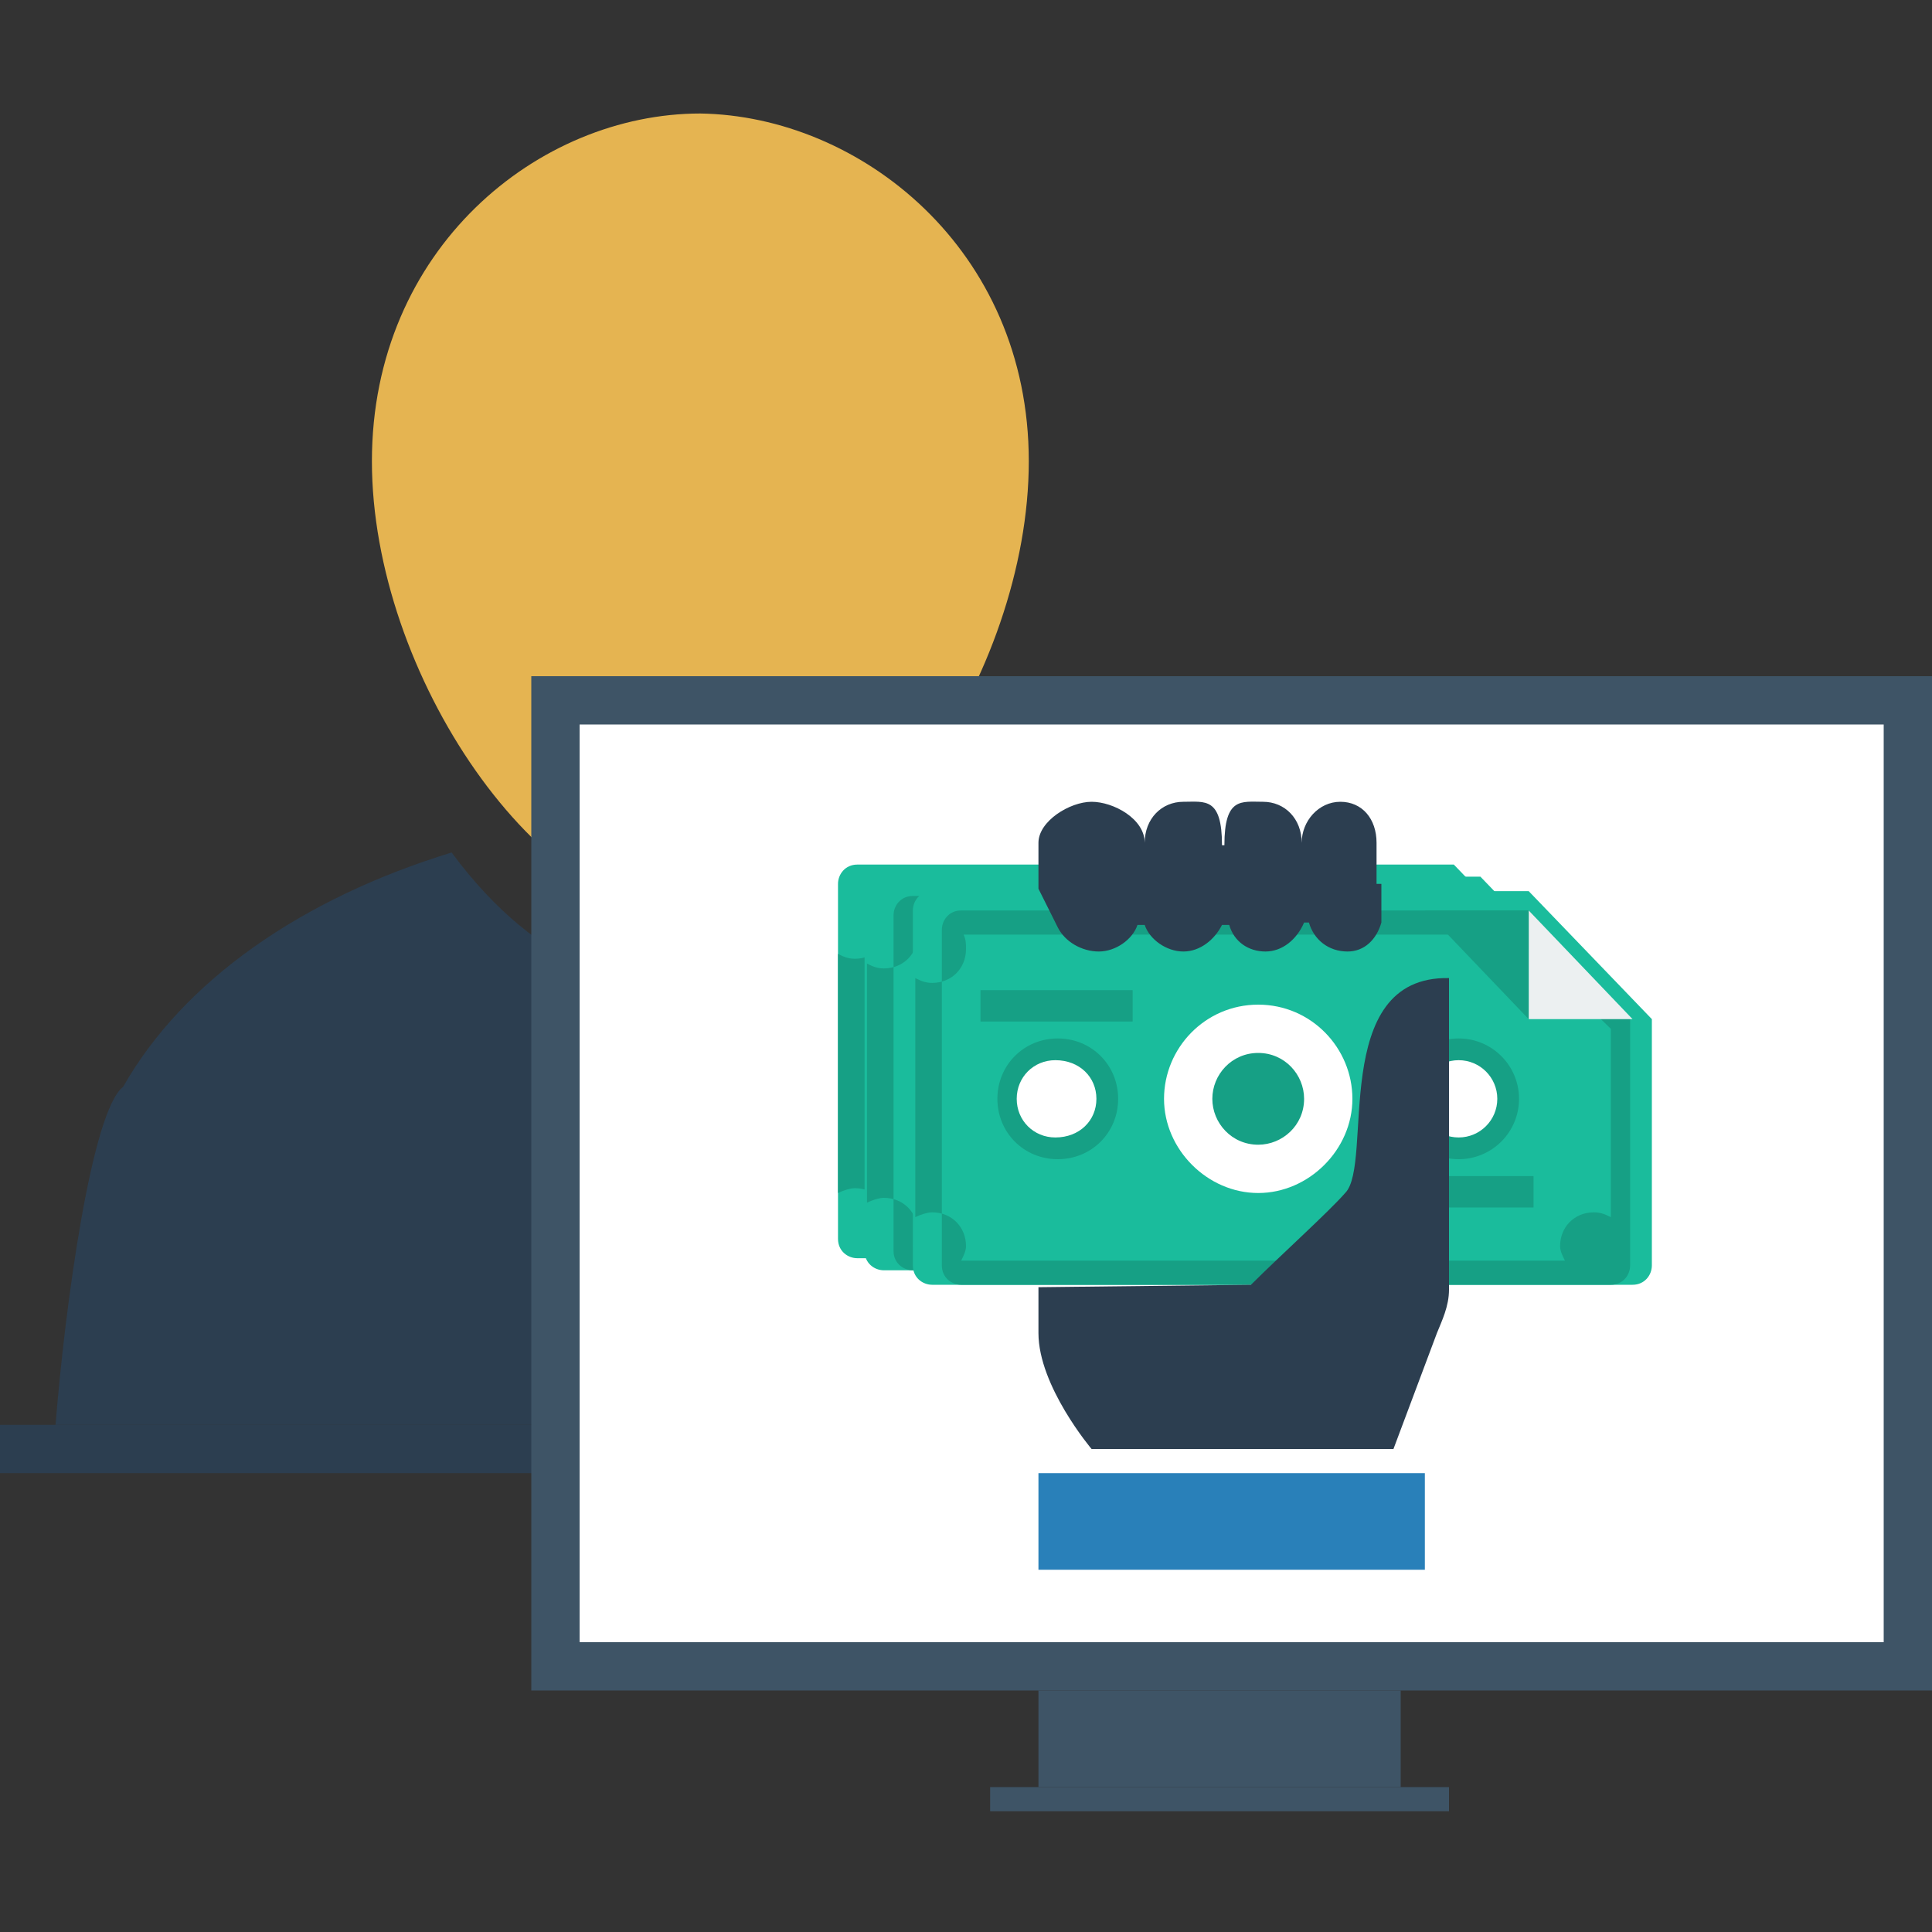 <?xml version="1.0" encoding="utf-8"?>
<!-- Generator: Adobe Illustrator 15.0.0, SVG Export Plug-In . SVG Version: 6.00 Build 0)  -->

<svg version="1.1" id="Layer_1" xmlns="http://www.w3.org/2000/svg" xmlns:xlink="http://www.w3.org/1999/xlink" x="0px" y="0px"
	 width="80px" height="80px" viewBox="0 0 80 80" enable-background="new 0 0 80 80" xml:space="preserve">
<rect x="0" y="0" width="80" height="80" fill="#333333" stroke="none"/>
<g>
	<g>
		<path fill="#E5B451" d="M42.6,19.1c0,8.8-6.9,19-13.6,19c-6.7,0-13.6-10.2-13.6-19c0-8.8,6.9-14.4,13.6-14.4
			C35.6,4.8,42.6,10.3,42.6,19.1z"/>
		<path fill="#2C3E50" d="M55.6,59c-0.3-5-1.4-13.4-2.7-14.4c-2.7-4.3-7.7-7.7-14-9.5c-3.8,5.3-7.9,5.9-10.1,5.9
			c-2.5,0-6.4-0.7-10.1-5.7C12.5,37.2,7.6,40.6,5.1,45c-1.3,1-2.4,9-2.8,14H55.6z"/>
		<rect y="59" fill="#2C3E50" width="57" height="2"/>
	</g>
	<rect x="43" y="70" fill="#3E5466" width="15" height="4"/>
	<rect x="23" y="29" fill="#FFFFFF" stroke="#3E5466" stroke-width="2" stroke-miterlimit="10" width="56" height="40"/>
	<rect x="41" y="74" fill="#3E5466" width="19" height="1"/>
	<g>
		<g>
			<g>
				<g>
					<path fill="#1ABC9C" d="M60.2,35.8H35.5c-0.5,0-0.8,0.4-0.8,0.8l0,14.7c0,0.5,0.4,0.8,0.8,0.8h29c0.5,0,0.8-0.4,0.8-0.8V41.1
						L60.2,35.8z"/>
				</g>
				<path fill="#16A085" d="M60.1,36.7H36.7c-0.5,0-0.8,0.4-0.8,0.8v13.9c0,0.5,0.4,0.8,0.8,0.8h27c0.5,0,0.8-0.4,0.8-0.8V41.1
					L60.1,36.7z M63.5,41.6v7.8c-0.2-0.1-0.4-0.2-0.7-0.2c-0.8,0-1.4,0.6-1.4,1.4c0,0.2,0.1,0.4,0.2,0.6h-25
					c0.1-0.2,0.2-0.4,0.2-0.6c0-0.8-0.6-1.4-1.4-1.4c-0.2,0-0.5,0.1-0.7,0.2v-9.9c0.2,0.1,0.4,0.2,0.7,0.2c0.8,0,1.4-0.6,1.4-1.4
					c0-0.2,0-0.4-0.1-0.6h22.8L63.5,41.6z"/>
				<polygon fill="#ECF0F1" points="64.5,41.1 60.2,36.7 60.2,41.1 				"/>
				<polygon fill="#16A085" points="55.9,36.7 60.2,41.1 60.2,36.7 				"/>
			</g>
			<g>
				<path fill="#16A085" d="M49,47.4c-1.6,0-2.9-1.3-2.9-2.9s1.3-2.9,2.9-2.9c1.6,0,2.9,1.3,2.9,2.9S50.6,47.4,49,47.4z"/>
				<g>
					<path fill="#FFFFFF" d="M49,42.5c1.1,0,1.9,0.9,1.9,1.9S50,46.4,49,46.4c-1.1,0-1.9-0.9-1.9-1.9S47.9,42.5,49,42.5 M49,40.5
						c-2.2,0-3.9,1.8-3.9,3.9c0,2.2,1.8,3.9,3.9,3.9s3.9-1.8,3.9-3.9C52.9,42.3,51.1,40.5,49,40.5L49,40.5z"/>
				</g>
			</g>
			<g>
				<g>
					<path fill="#16A085" d="M43.2,44.5c0,1.4-1.1,2.5-2.5,2.5c-1.4,0-2.5-1.1-2.5-2.5s1.1-2.5,2.5-2.5
						C42.1,41.9,43.2,43.1,43.2,44.5z"/>
				</g>
				<g>
					<path fill="#FFFFFF" d="M42.3,44.5c0,0.9-0.7,1.6-1.7,1.6c-0.9,0-1.6-0.7-1.6-1.6s0.7-1.6,1.6-1.6
						C41.6,42.8,42.3,43.5,42.3,44.5z"/>
				</g>
			</g>
			<g>
				<g>
					<circle fill="#16A085" cx="57.3" cy="44.5" r="2.5"/>
				</g>
				<g>
					<circle fill="#FFFFFF" cx="57.3" cy="44.5" r="1.6"/>
				</g>
			</g>
			<g>
				<g>
					<rect x="54.1" y="47.7" fill="#16A085" width="6.3" height="1.3"/>
				</g>
			</g>
			<g>
				<rect x="37.5" y="39.9" fill="#16A085" width="6.3" height="1.3"/>
			</g>
		</g>
		<g>
			<g>
				<g>
					<path fill="#1ABC9C" d="M61.3,36.3H36.6c-0.5,0-0.8,0.4-0.8,0.8l0,14.7c0,0.5,0.4,0.8,0.8,0.8h29c0.5,0,0.8-0.4,0.8-0.8V41.6
						L61.3,36.3z"/>
				</g>
				<path fill="#16A085" d="M61.3,37.1H37.8c-0.5,0-0.8,0.4-0.8,0.8v13.9c0,0.5,0.4,0.8,0.8,0.8h27c0.5,0,0.8-0.4,0.8-0.8V41.6
					L61.3,37.1z M64.7,42v7.8c-0.2-0.1-0.4-0.2-0.7-0.2c-0.8,0-1.4,0.6-1.4,1.4c0,0.2,0.1,0.4,0.2,0.6h-25c0.1-0.2,0.2-0.4,0.2-0.6
					c0-0.8-0.6-1.4-1.4-1.4c-0.2,0-0.5,0.1-0.7,0.2v-9.9c0.2,0.1,0.4,0.2,0.7,0.2c0.8,0,1.4-0.6,1.4-1.4c0-0.2,0-0.4-0.1-0.6h22.8
					L64.7,42z"/>
				<polygon fill="#ECF0F1" points="65.6,41.5 61.3,37.1 61.3,41.5 				"/>
				<polygon fill="#16A085" points="57,37.1 61.3,41.5 61.3,37.1 				"/>
			</g>
			<g>
				<path fill="#16A085" d="M50.1,47.8c-1.6,0-2.9-1.3-2.9-2.9c0-1.6,1.3-2.9,2.9-2.9c1.6,0,2.9,1.3,2.9,2.9
					C53,46.5,51.7,47.8,50.1,47.8z"/>
				<g>
					<path fill="#FFFFFF" d="M50.1,43c1.1,0,1.9,0.9,1.9,1.9c0,1.1-0.9,1.9-1.9,1.9c-1.1,0-1.9-0.9-1.9-1.9
						C48.2,43.8,49.1,43,50.1,43 M50.1,41c-2.2,0-3.9,1.8-3.9,3.9s1.8,3.9,3.9,3.9c2.2,0,3.9-1.8,3.9-3.9S52.3,41,50.1,41L50.1,41z"
						/>
				</g>
			</g>
			<g>
				<g>
					<path fill="#16A085" d="M44.3,44.9c0,1.4-1.1,2.5-2.5,2.5c-1.4,0-2.5-1.1-2.5-2.5c0-1.4,1.1-2.5,2.5-2.5
						C43.2,42.4,44.3,43.5,44.3,44.9z"/>
				</g>
				<g>
					<path fill="#FFFFFF" d="M43.5,44.9c0,0.9-0.7,1.6-1.7,1.6c-0.9,0-1.6-0.7-1.6-1.6c0-0.9,0.7-1.6,1.6-1.6
						C42.7,43.2,43.5,44,43.5,44.9z"/>
				</g>
			</g>
			<g>
				<g>
					<path fill="#16A085" d="M60.9,44.9c0,1.4-1.1,2.5-2.5,2.5s-2.5-1.1-2.5-2.5c0-1.4,1.1-2.5,2.5-2.5S60.9,43.5,60.9,44.9z"/>
				</g>
				<g>
					<path fill="#FFFFFF" d="M60.1,44.9c0,0.9-0.7,1.6-1.7,1.6c-0.9,0-1.6-0.7-1.6-1.6c0-0.9,0.7-1.6,1.6-1.6
						C59.3,43.2,60.1,44,60.1,44.9z"/>
				</g>
			</g>
			<g>
				<g>
					<rect x="55.3" y="48.1" fill="#16A085" width="6.3" height="1.3"/>
				</g>
			</g>
			<g>
				<rect x="38.6" y="40.4" fill="#16A085" width="6.3" height="1.3"/>
			</g>
		</g>
		<g>
			<g>
				<g>
					<path fill="#1ABC9C" d="M63.3,36.9H38.6c-0.5,0-0.8,0.4-0.8,0.8l0,14.7c0,0.5,0.4,0.8,0.8,0.8h29c0.5,0,0.8-0.4,0.8-0.8V42.2
						L63.3,36.9z"/>
				</g>
				<path fill="#16A085" d="M63.3,37.7H39.8c-0.5,0-0.8,0.4-0.8,0.8v13.9c0,0.5,0.4,0.8,0.8,0.8h26.9c0.5,0,0.8-0.4,0.8-0.8V42.2
					L63.3,37.7z M66.7,42.6v7.8c-0.2-0.1-0.4-0.2-0.7-0.2c-0.8,0-1.4,0.6-1.4,1.4c0,0.2,0.1,0.4,0.2,0.6h-25
					c0.1-0.2,0.2-0.4,0.2-0.6c0-0.8-0.6-1.4-1.4-1.4c-0.2,0-0.5,0.1-0.7,0.2v-9.9c0.2,0.1,0.4,0.2,0.7,0.2c0.8,0,1.4-0.6,1.4-1.4
					c0-0.2,0-0.4-0.1-0.6h22.8L66.7,42.6z"/>
				<polygon fill="#ECF0F1" points="67.6,42.2 63.3,37.7 63.3,42.2 				"/>
				<polygon fill="#16A085" points="59,37.7 63.3,42.2 63.3,37.7 				"/>
			</g>
			<g>
				<path fill="#16A085" d="M52.1,48.4c-1.6,0-2.9-1.3-2.9-2.9c0-1.6,1.3-2.9,2.9-2.9c1.6,0,2.9,1.3,2.9,2.9
					C55,47.1,53.7,48.4,52.1,48.4z"/>
				<g>
					<path fill="#FFFFFF" d="M52.1,43.6c1.1,0,1.9,0.9,1.9,1.9c0,1.1-0.9,1.9-1.9,1.9c-1.1,0-1.9-0.9-1.9-1.9
						C50.2,44.5,51,43.6,52.1,43.6 M52.1,41.6c-2.2,0-3.9,1.8-3.9,3.9s1.8,3.9,3.9,3.9s3.9-1.8,3.9-3.9S54.3,41.6,52.1,41.6
						L52.1,41.6z"/>
				</g>
			</g>
			<g>
				<g>
					<path fill="#16A085" d="M46.3,45.5c0,1.4-1.1,2.5-2.5,2.5c-1.4,0-2.5-1.1-2.5-2.5c0-1.4,1.1-2.5,2.5-2.5
						C45.2,43,46.3,44.1,46.3,45.5z"/>
				</g>
				<g>
					<path fill="#FFFFFF" d="M45.4,45.5c0,0.9-0.7,1.6-1.7,1.6c-0.9,0-1.6-0.7-1.6-1.6c0-0.9,0.7-1.6,1.6-1.6
						C44.7,43.9,45.4,44.6,45.4,45.5z"/>
				</g>
			</g>
			<g>
				<g>
					<circle fill="#16A085" cx="60.4" cy="45.5" r="2.5"/>
				</g>
				<g>
					<circle fill="#FFFFFF" cx="60.4" cy="45.5" r="1.6"/>
				</g>
			</g>
			<g>
				<g>
					<rect x="57.2" y="48.7" fill="#16A085" width="6.3" height="1.3"/>
				</g>
			</g>
			<g>
				<rect x="40.6" y="41" fill="#16A085" width="6.3" height="1.3"/>
			</g>
		</g>
		<path fill="#2C3E50" d="M57,36.6v-1.7c0-1-0.6-1.7-1.5-1.7c-0.9,0-1.6,0.8-1.6,1.7c0-1-0.7-1.7-1.6-1.7c-0.9,0-1.6-0.2-1.6,1.8
			h-0.1c0-2-0.7-1.8-1.6-1.8c-0.9,0-1.6,0.7-1.6,1.7c0-1-1.3-1.7-2.2-1.7c-0.9,0-2.2,0.8-2.2,1.7v1.9l0.8,1.6c0.3,0.6,1,1,1.7,1
			c0.7,0,1.4-0.5,1.6-1.1l0.3,0c0.2,0.6,0.9,1.1,1.6,1.1c0.7,0,1.3-0.5,1.6-1.1l0.3,0c0.2,0.7,0.8,1.1,1.5,1.1
			c0.7,0,1.3-0.5,1.6-1.2l0.2,0c0.2,0.7,0.8,1.2,1.6,1.2c0.7,0,1.2-0.5,1.4-1.2l0,0V36.6z"/>
		<g>
			<rect x="43" y="61" fill="#2980B9" width="16" height="4"/>
			<path fill="#2C3E50" d="M60,40.5c-5-0.1-3.1,7.7-4.3,8.9C55,50.2,53,52,51.8,53.2L43,53.3v1.9c0,2.2,2.2,4.8,2.2,4.8h12.5
				l1.8-4.8c0.2-0.5,0.5-1.1,0.5-1.8V40.5z"/>
		</g>
	</g>
</g>
</svg>
